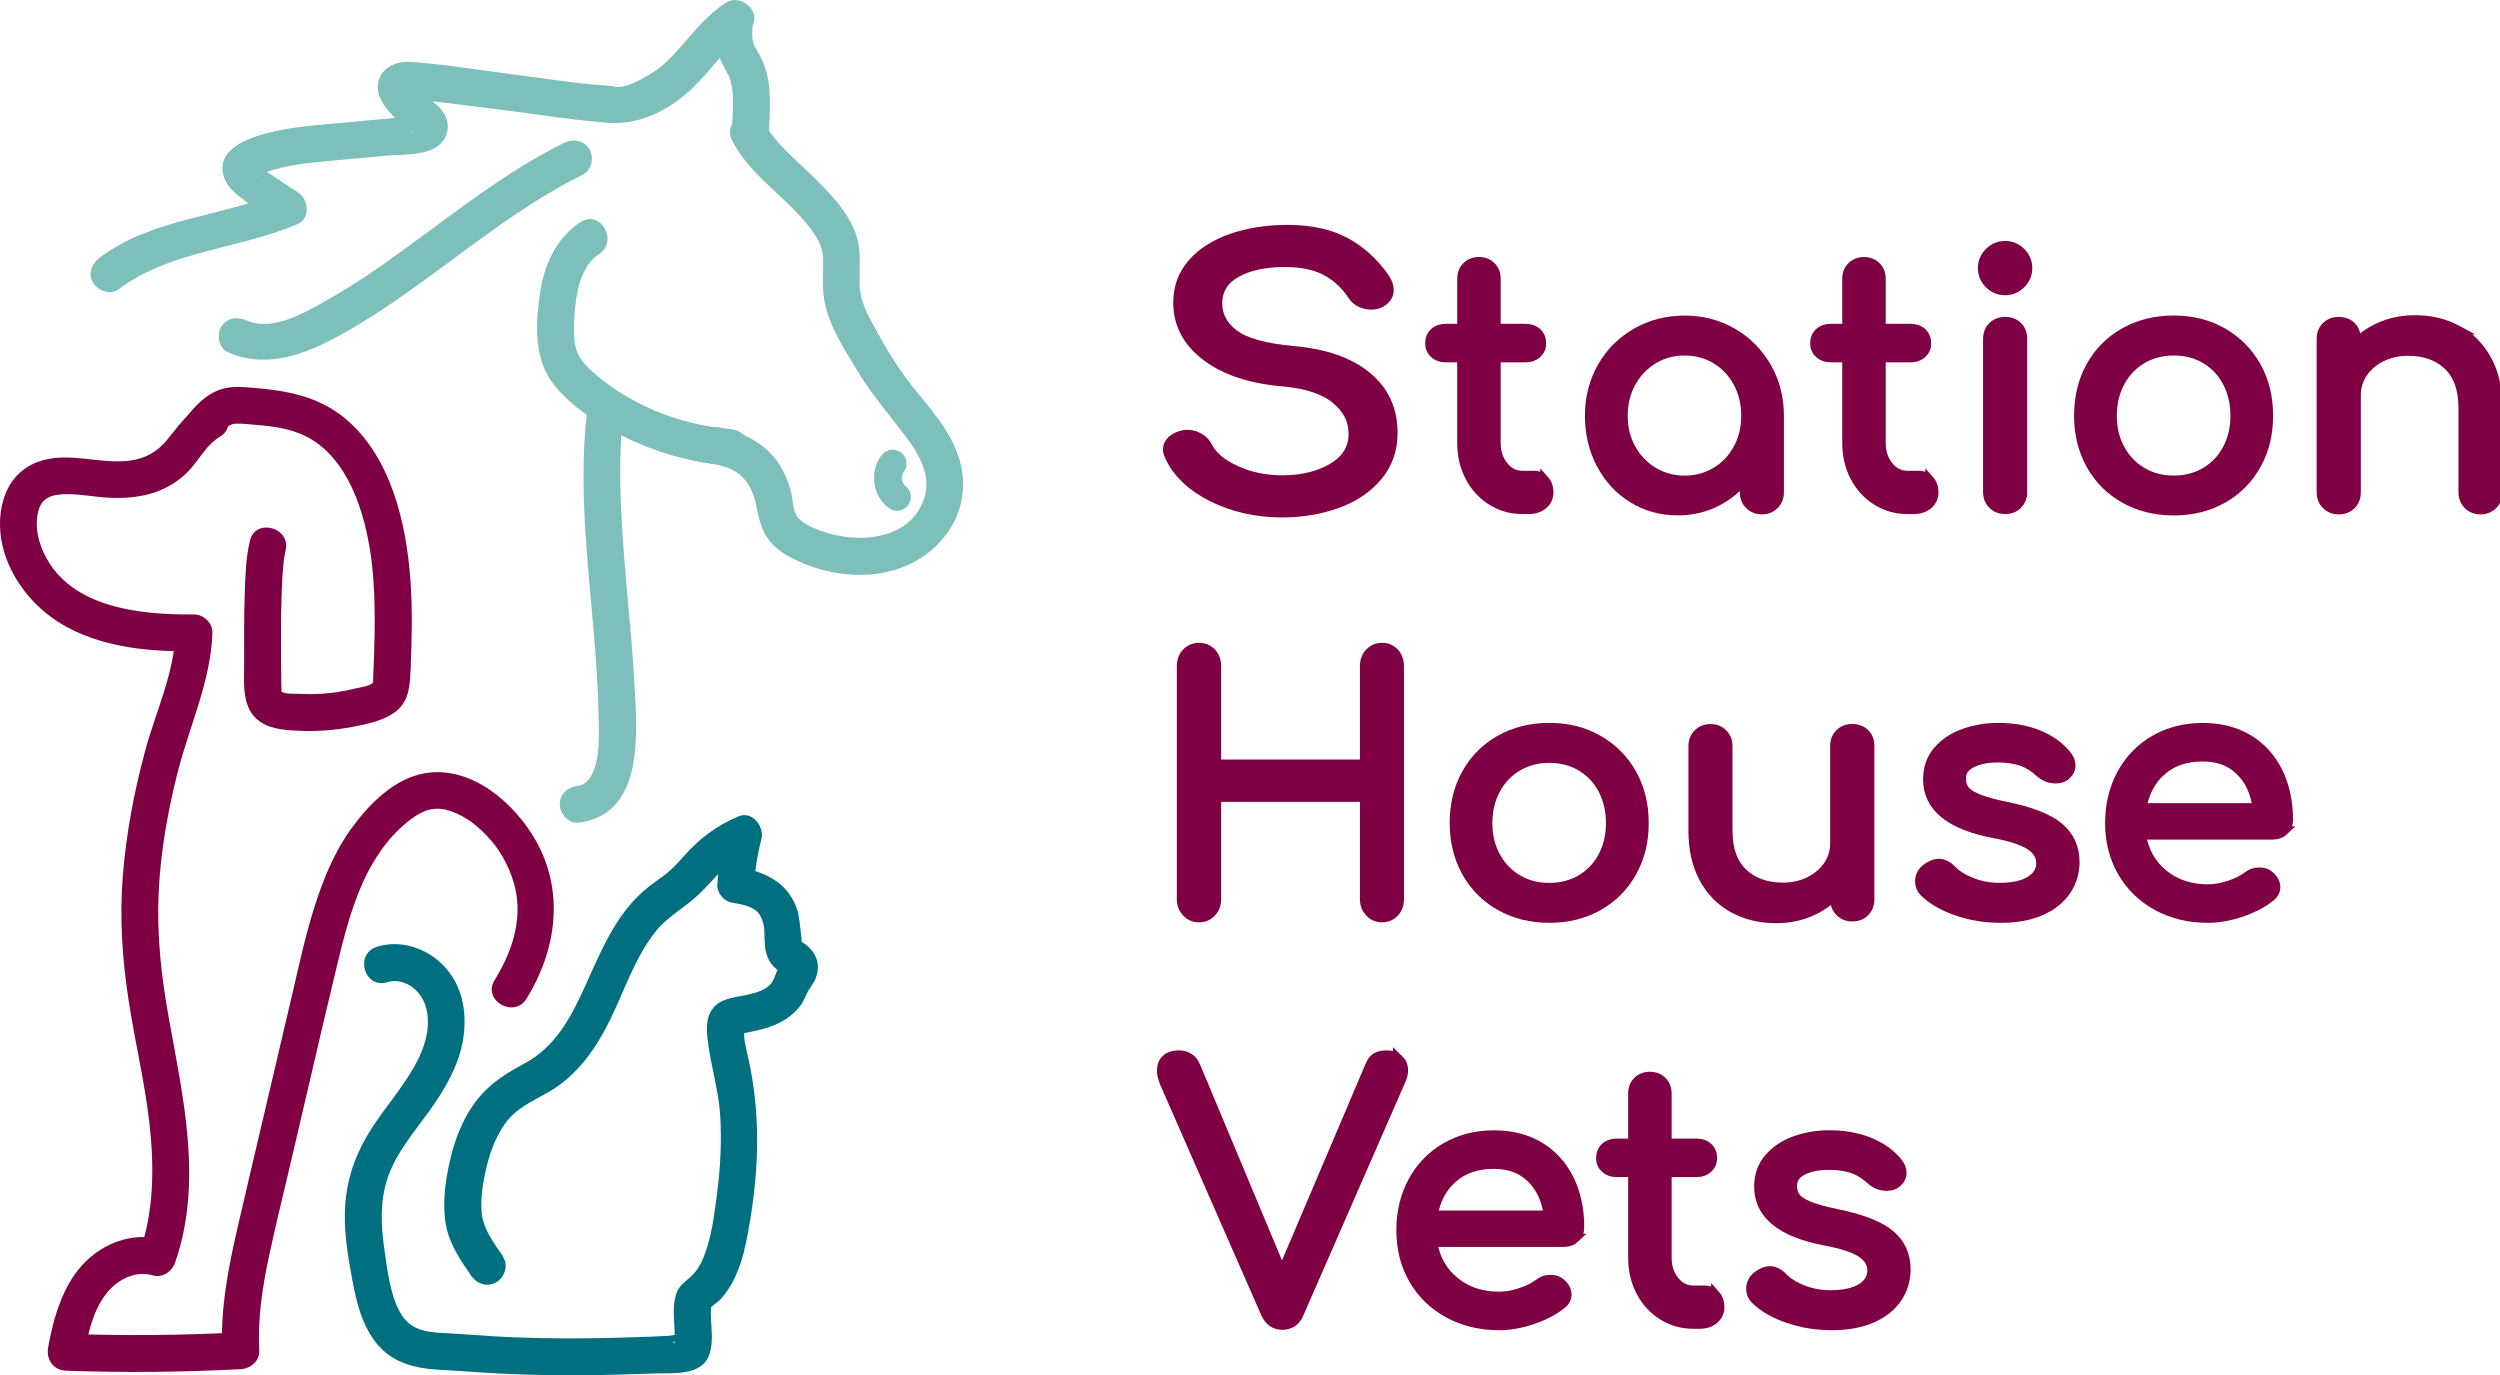<svg width="140" height="77" viewBox="0 0 140 77" fill="none" xmlns="http://www.w3.org/2000/svg">
<g clip-path="url(#clip0_91_35)">
<path d="M67.907 27.858C66.733 27.276 65.926 26.515 65.486 25.572C65.413 25.413 65.374 25.279 65.374 25.176C65.374 24.978 65.456 24.802 65.615 24.651C65.779 24.5 66 24.397 66.28 24.341C66.323 24.328 66.397 24.319 66.5 24.319C66.737 24.319 66.962 24.384 67.173 24.509C67.385 24.634 67.545 24.806 67.648 25.017C67.911 25.533 68.438 25.972 69.219 26.33C70 26.687 70.863 26.868 71.808 26.868C72.913 26.868 73.85 26.64 74.618 26.183C75.386 25.727 75.77 25.103 75.77 24.306C75.77 23.51 75.447 22.908 74.799 22.37C74.152 21.831 73.163 21.504 71.834 21.388C70.004 21.229 68.567 20.751 67.523 19.946C66.474 19.146 65.952 18.143 65.952 16.938C65.952 16.09 66.22 15.358 66.759 14.742C67.299 14.127 68.032 13.658 68.969 13.331C69.905 13.008 70.954 12.844 72.119 12.844C73.388 12.844 74.454 13.076 75.326 13.537C76.198 14.002 76.931 14.665 77.535 15.521C77.712 15.771 77.799 16.012 77.799 16.236C77.799 16.529 77.652 16.765 77.354 16.95C77.19 17.045 77 17.088 76.78 17.088C76.56 17.088 76.353 17.037 76.159 16.938C75.964 16.838 75.818 16.701 75.714 16.529C75.317 15.935 74.821 15.478 74.221 15.168C73.625 14.858 72.87 14.704 71.955 14.704C70.833 14.704 69.927 14.897 69.236 15.289C68.541 15.681 68.196 16.244 68.196 16.989C68.196 17.678 68.507 18.255 69.124 18.715C69.746 19.18 70.85 19.481 72.443 19.628C74.212 19.787 75.585 20.265 76.556 21.07C77.527 21.87 78.014 22.925 78.014 24.238C78.014 25.189 77.725 26.007 77.151 26.691C76.577 27.371 75.813 27.883 74.864 28.219C73.915 28.555 72.892 28.727 71.8 28.727C70.371 28.727 69.068 28.434 67.894 27.853L67.907 27.858Z" fill="#7F0043" stroke="#7F0043" stroke-width="0.5" stroke-miterlimit="10"/>
<path d="M86.503 26.881C86.663 27.061 86.745 27.294 86.745 27.573C86.745 27.853 86.637 28.086 86.425 28.267C86.214 28.447 85.938 28.538 85.605 28.538H85.256C84.626 28.538 84.047 28.374 83.525 28.047C83.003 27.72 82.593 27.272 82.3 26.708C82.002 26.145 81.855 25.507 81.855 24.802V20.041H80.966C80.694 20.041 80.478 19.963 80.31 19.808C80.142 19.654 80.06 19.46 80.06 19.232C80.06 18.974 80.142 18.771 80.31 18.616C80.478 18.461 80.694 18.384 80.966 18.384H81.855V15.607C81.855 15.323 81.946 15.095 82.127 14.915C82.308 14.734 82.537 14.643 82.822 14.643C83.107 14.643 83.335 14.734 83.517 14.915C83.698 15.095 83.788 15.328 83.788 15.607V18.384H85.428C85.7 18.384 85.916 18.461 86.085 18.616C86.253 18.771 86.335 18.978 86.335 19.232C86.335 19.464 86.253 19.654 86.085 19.808C85.916 19.963 85.7 20.041 85.428 20.041H83.788V24.802C83.788 25.314 83.931 25.744 84.212 26.093C84.492 26.442 84.842 26.614 85.256 26.614H85.912C86.145 26.614 86.339 26.704 86.503 26.885V26.881Z" fill="#7F0043" stroke="#7F0043" stroke-width="0.5" stroke-miterlimit="10"/>
<path d="M97.034 18.625C97.841 19.094 98.475 19.735 98.945 20.553C99.416 21.371 99.649 22.279 99.649 23.278V27.573C99.649 27.858 99.554 28.09 99.368 28.275C99.183 28.46 98.945 28.555 98.665 28.555C98.384 28.555 98.147 28.46 97.961 28.275C97.776 28.09 97.681 27.853 97.681 27.573V26.859C97.232 27.41 96.684 27.84 96.037 28.15C95.394 28.46 94.699 28.611 93.952 28.611C93.024 28.611 92.183 28.378 91.432 27.918C90.677 27.457 90.085 26.816 89.654 26.002C89.222 25.189 89.006 24.276 89.006 23.278C89.006 22.279 89.239 21.367 89.701 20.553C90.163 19.735 90.806 19.094 91.622 18.625C92.437 18.156 93.344 17.923 94.336 17.923C95.329 17.923 96.226 18.156 97.029 18.625H97.034ZM96.088 26.411C96.611 26.097 97.02 25.667 97.314 25.12C97.612 24.573 97.758 23.962 97.758 23.282C97.758 22.602 97.612 21.986 97.314 21.431C97.016 20.88 96.611 20.446 96.088 20.131C95.566 19.817 94.984 19.658 94.341 19.658C93.698 19.658 93.115 19.817 92.593 20.131C92.07 20.446 91.66 20.88 91.354 21.431C91.052 21.982 90.901 22.602 90.901 23.282C90.901 23.962 91.052 24.578 91.354 25.12C91.656 25.667 92.07 26.097 92.593 26.411C93.115 26.726 93.698 26.885 94.341 26.885C94.984 26.885 95.566 26.726 96.088 26.411Z" fill="#7F0043" stroke="#7F0043" stroke-width="0.5" stroke-miterlimit="10"/>
<path d="M108.064 26.881C108.224 27.061 108.306 27.294 108.306 27.573C108.306 27.853 108.198 28.086 107.986 28.267C107.775 28.447 107.499 28.538 107.166 28.538H106.817C106.187 28.538 105.609 28.374 105.086 28.047C104.564 27.72 104.154 27.272 103.861 26.708C103.563 26.145 103.416 25.507 103.416 24.802V20.041H102.527C102.255 20.041 102.039 19.963 101.871 19.808C101.703 19.654 101.621 19.46 101.621 19.232C101.621 18.974 101.703 18.771 101.871 18.616C102.039 18.461 102.255 18.384 102.527 18.384H103.416V15.607C103.416 15.323 103.507 15.095 103.688 14.915C103.869 14.734 104.098 14.643 104.383 14.643C104.668 14.643 104.896 14.734 105.078 14.915C105.259 15.095 105.35 15.328 105.35 15.607V18.384H106.99C107.261 18.384 107.477 18.461 107.646 18.616C107.814 18.771 107.896 18.978 107.896 19.232C107.896 19.464 107.814 19.654 107.646 19.808C107.477 19.963 107.261 20.041 106.99 20.041H105.35V24.802C105.35 25.314 105.492 25.744 105.773 26.093C106.053 26.442 106.403 26.614 106.817 26.614H107.473C107.706 26.614 107.9 26.704 108.064 26.885V26.881Z" fill="#7F0043" stroke="#7F0043" stroke-width="0.5" stroke-miterlimit="10"/>
<path d="M111.387 15.909C111.137 15.659 111.012 15.358 111.012 15.014C111.012 14.669 111.137 14.368 111.387 14.118C111.637 13.869 111.94 13.744 112.285 13.744C112.63 13.744 112.932 13.869 113.182 14.118C113.433 14.368 113.558 14.669 113.558 15.014C113.558 15.358 113.433 15.659 113.182 15.909C112.932 16.159 112.63 16.283 112.285 16.283C111.94 16.283 111.637 16.159 111.387 15.909ZM111.581 28.258C111.396 28.073 111.301 27.836 111.301 27.556V18.982C111.301 18.685 111.396 18.448 111.581 18.268C111.767 18.087 112.004 17.996 112.285 17.996C112.565 17.996 112.82 18.087 113.001 18.268C113.182 18.448 113.273 18.685 113.273 18.982V27.556C113.273 27.84 113.182 28.073 113.001 28.258C112.82 28.443 112.583 28.538 112.285 28.538C111.987 28.538 111.767 28.443 111.581 28.258Z" fill="#7F0043" stroke="#7F0043" stroke-width="0.5" stroke-miterlimit="10"/>
<path d="M118.97 27.931C118.159 27.474 117.528 26.842 117.075 26.033C116.626 25.223 116.398 24.307 116.398 23.278C116.398 22.249 116.622 21.311 117.075 20.502C117.524 19.692 118.159 19.06 118.97 18.603C119.781 18.147 120.7 17.919 121.732 17.919C122.763 17.919 123.661 18.147 124.464 18.603C125.266 19.06 125.901 19.692 126.358 20.502C126.816 21.311 127.044 22.236 127.044 23.278C127.044 24.32 126.82 25.223 126.367 26.033C125.918 26.842 125.288 27.474 124.485 27.931C123.678 28.387 122.763 28.615 121.732 28.615C120.7 28.615 119.781 28.387 118.97 27.931ZM123.501 26.42C124.023 26.11 124.429 25.684 124.718 25.137C125.007 24.591 125.154 23.971 125.154 23.278C125.154 22.585 125.007 21.961 124.718 21.41C124.429 20.859 124.023 20.428 123.501 20.119C122.979 19.808 122.392 19.658 121.732 19.658C121.072 19.658 120.485 19.813 119.962 20.119C119.44 20.428 119.03 20.859 118.737 21.41C118.439 21.961 118.292 22.585 118.292 23.278C118.292 23.971 118.439 24.591 118.737 25.137C119.035 25.684 119.44 26.11 119.962 26.42C120.485 26.73 121.072 26.881 121.732 26.881C122.392 26.881 122.979 26.726 123.501 26.42Z" fill="#7F0043" stroke="#7F0043" stroke-width="0.5" stroke-miterlimit="10"/>
<path d="M137.631 18.479C138.339 18.866 138.891 19.425 139.292 20.166C139.689 20.906 139.892 21.793 139.892 22.834V27.573C139.892 27.858 139.797 28.09 139.612 28.275C139.426 28.46 139.189 28.555 138.908 28.555C138.628 28.555 138.39 28.46 138.205 28.275C138.019 28.09 137.924 27.853 137.924 27.573V22.834C137.924 21.793 137.644 21.009 137.083 20.476C136.522 19.942 135.779 19.675 134.851 19.675C134.312 19.675 133.82 19.783 133.376 20.002C132.931 20.222 132.586 20.515 132.331 20.889C132.081 21.263 131.956 21.681 131.956 22.142V27.573C131.956 27.858 131.865 28.09 131.684 28.275C131.503 28.46 131.265 28.555 130.967 28.555C130.67 28.555 130.449 28.46 130.264 28.275C130.078 28.09 129.983 27.853 129.983 27.573V18.982C129.983 18.685 130.078 18.448 130.264 18.268C130.449 18.087 130.687 17.996 130.967 17.996C131.248 17.996 131.503 18.087 131.684 18.268C131.865 18.448 131.956 18.685 131.956 18.982V19.193C132.37 18.784 132.858 18.466 133.423 18.238C133.988 18.014 134.593 17.902 135.24 17.902C136.129 17.902 136.927 18.095 137.635 18.479H137.631Z" fill="#7F0043" stroke="#7F0043" stroke-width="0.5" stroke-miterlimit="10"/>
<path d="M66.474 51.062C66.293 50.868 66.202 50.632 66.202 50.348V37.301C66.202 37.004 66.293 36.763 66.474 36.578C66.656 36.393 66.876 36.298 67.143 36.298C67.411 36.298 67.644 36.393 67.821 36.578C67.993 36.763 68.084 37.004 68.084 37.301V42.832H76.456V37.301C76.456 37.004 76.547 36.763 76.728 36.578C76.909 36.393 77.13 36.298 77.397 36.298C77.665 36.298 77.881 36.393 78.058 36.578C78.23 36.763 78.321 37.004 78.321 37.301V50.348C78.321 50.645 78.234 50.886 78.058 51.071C77.881 51.256 77.665 51.351 77.397 51.351C77.13 51.351 76.909 51.256 76.728 51.062C76.547 50.868 76.456 50.632 76.456 50.348V44.606H68.084V50.348C68.084 50.632 67.998 50.868 67.821 51.062C67.644 51.256 67.419 51.351 67.143 51.351C66.867 51.351 66.656 51.256 66.474 51.062Z" fill="#7F0043" stroke="#7F0043" stroke-width="0.6" stroke-miterlimit="10"/>
<path d="M84.004 50.744C83.193 50.287 82.563 49.655 82.11 48.846C81.661 48.036 81.432 47.119 81.432 46.091C81.432 45.062 81.657 44.124 82.11 43.314C82.559 42.505 83.193 41.873 84.004 41.416C84.816 40.96 85.735 40.732 86.766 40.732C87.798 40.732 88.696 40.96 89.498 41.416C90.301 41.873 90.936 42.505 91.393 43.314C91.85 44.124 92.079 45.049 92.079 46.091C92.079 47.132 91.855 48.036 91.401 48.846C90.953 49.655 90.323 50.287 89.52 50.744C88.713 51.2 87.798 51.428 86.766 51.428C85.735 51.428 84.816 51.2 84.004 50.744ZM88.532 49.233C89.054 48.923 89.46 48.497 89.749 47.95C90.038 47.404 90.184 46.784 90.184 46.091C90.184 45.398 90.038 44.774 89.749 44.223C89.46 43.672 89.054 43.241 88.532 42.931C88.009 42.621 87.422 42.471 86.762 42.471C86.102 42.471 85.515 42.626 84.993 42.931C84.471 43.241 84.061 43.672 83.767 44.223C83.469 44.774 83.323 45.398 83.323 46.091C83.323 46.784 83.469 47.404 83.767 47.95C84.065 48.497 84.471 48.923 84.993 49.233C85.515 49.543 86.102 49.693 86.762 49.693C87.422 49.693 88.009 49.538 88.532 49.233Z" fill="#7F0043" stroke="#7F0043" stroke-width="0.5" stroke-miterlimit="10"/>
<path d="M104.443 41.063C104.625 41.244 104.715 41.481 104.715 41.778V50.369C104.715 50.653 104.625 50.886 104.443 51.071C104.262 51.256 104.025 51.351 103.727 51.351C103.429 51.351 103.209 51.256 103.024 51.071C102.838 50.886 102.743 50.649 102.743 50.369V50.158C102.329 50.572 101.841 50.886 101.276 51.114C100.71 51.338 100.102 51.45 99.459 51.45C98.57 51.45 97.771 51.256 97.064 50.873C96.356 50.485 95.803 49.926 95.402 49.185C95.005 48.445 94.802 47.559 94.802 46.517V41.778C94.802 41.494 94.897 41.261 95.083 41.076C95.268 40.891 95.506 40.796 95.786 40.796C96.067 40.796 96.304 40.891 96.49 41.076C96.675 41.261 96.77 41.498 96.77 41.778V46.517C96.77 47.559 97.051 48.346 97.612 48.876C98.173 49.409 98.915 49.676 99.843 49.676C100.382 49.676 100.879 49.569 101.319 49.349C101.759 49.13 102.109 48.837 102.363 48.462C102.614 48.088 102.739 47.675 102.739 47.21V41.778C102.739 41.481 102.834 41.244 103.019 41.063C103.205 40.883 103.442 40.792 103.723 40.792C104.003 40.792 104.258 40.883 104.439 41.063H104.443Z" fill="#7F0043" stroke="#7F0043" stroke-width="0.5" stroke-miterlimit="10"/>
<path d="M109.562 51.023C108.789 50.752 108.185 50.399 107.745 49.965C107.577 49.797 107.495 49.599 107.495 49.366C107.495 49.056 107.624 48.807 107.883 48.613C108.129 48.432 108.353 48.342 108.561 48.342C108.82 48.342 109.061 48.458 109.294 48.691C109.54 48.962 109.907 49.194 110.395 49.392C110.882 49.59 111.405 49.689 111.961 49.689C112.695 49.689 113.265 49.569 113.67 49.323C114.076 49.078 114.279 48.751 114.279 48.342C114.279 47.933 114.08 47.614 113.679 47.348C113.278 47.085 112.604 46.861 111.651 46.685C109.178 46.211 107.943 45.195 107.943 43.642C107.943 43.013 108.129 42.479 108.504 42.04C108.88 41.606 109.368 41.274 109.972 41.059C110.576 40.839 111.219 40.732 111.905 40.732C112.742 40.732 113.493 40.865 114.154 41.136C114.818 41.408 115.34 41.778 115.729 42.255C115.897 42.462 115.979 42.669 115.979 42.871C115.979 43.091 115.871 43.289 115.651 43.469C115.509 43.573 115.328 43.624 115.112 43.624C114.775 43.624 114.473 43.504 114.205 43.258C113.882 42.962 113.541 42.755 113.183 42.634C112.82 42.514 112.384 42.449 111.871 42.449C111.279 42.449 110.792 42.548 110.412 42.746C110.032 42.944 109.842 43.224 109.842 43.586C109.842 43.844 109.907 44.059 110.037 44.231C110.166 44.403 110.412 44.567 110.77 44.713C111.128 44.86 111.651 45.006 112.337 45.148C113.739 45.432 114.736 45.824 115.323 46.323C115.91 46.822 116.204 47.472 116.204 48.269C116.204 48.858 116.044 49.396 115.72 49.879C115.397 50.361 114.926 50.739 114.3 51.015C113.675 51.29 112.924 51.428 112.048 51.428C111.172 51.428 110.347 51.295 109.575 51.023H109.562Z" fill="#7F0043" stroke="#7F0043" stroke-width="0.5" stroke-miterlimit="10"/>
<path d="M127.912 46.525C127.744 46.685 127.532 46.766 127.273 46.766H119.932C120.075 47.666 120.485 48.394 121.158 48.944C121.835 49.495 122.66 49.771 123.639 49.771C124.028 49.771 124.429 49.702 124.848 49.56C125.266 49.418 125.612 49.246 125.879 49.039C126.061 48.897 126.272 48.828 126.518 48.828C126.764 48.828 126.954 48.893 127.096 49.022C127.329 49.216 127.446 49.435 127.446 49.676C127.446 49.909 127.342 50.098 127.135 50.253C126.699 50.602 126.151 50.881 125.504 51.101C124.852 51.32 124.231 51.428 123.639 51.428C122.582 51.428 121.637 51.2 120.8 50.744C119.962 50.287 119.307 49.655 118.84 48.845C118.37 48.036 118.137 47.119 118.137 46.091C118.137 45.062 118.357 44.141 118.802 43.327C119.246 42.514 119.863 41.877 120.657 41.42C121.447 40.964 122.349 40.736 123.35 40.736C124.352 40.736 125.197 40.956 125.918 41.39C126.639 41.825 127.191 42.436 127.58 43.22C127.968 44.003 128.158 44.903 128.158 45.919C128.158 46.164 128.076 46.366 127.908 46.525H127.912ZM121.067 43.164C120.48 43.676 120.109 44.365 119.958 45.225H126.393C126.276 44.365 125.957 43.676 125.426 43.164C124.9 42.651 124.209 42.393 123.359 42.393C122.418 42.393 121.654 42.651 121.072 43.164H121.067Z" fill="#7F0043" stroke="#7F0043" stroke-width="0.5" stroke-miterlimit="10"/>
<path d="M78.312 59.348C78.472 59.503 78.554 59.701 78.554 59.946C78.554 60.101 78.515 60.269 78.437 60.446L72.719 73.531C72.551 73.953 72.249 74.168 71.813 74.168C71.398 74.168 71.096 73.957 70.906 73.531L65.244 60.622C65.141 60.351 65.089 60.127 65.089 59.946C65.089 59.688 65.171 59.486 65.331 59.339C65.49 59.193 65.715 59.12 65.995 59.12C66.444 59.12 66.755 59.318 66.923 59.718L71.791 71.357L76.737 59.718C76.828 59.486 76.944 59.331 77.086 59.245C77.229 59.163 77.414 59.12 77.647 59.12C77.932 59.12 78.152 59.197 78.312 59.352V59.348Z" fill="#7F0043" stroke="#7F0043" stroke-width="0.6" stroke-miterlimit="10"/>
<path d="M88.221 69.338C88.052 69.498 87.841 69.579 87.582 69.579H80.241C80.383 70.479 80.793 71.207 81.467 71.757C82.144 72.308 82.969 72.584 83.948 72.584C84.337 72.584 84.738 72.515 85.157 72.373C85.575 72.231 85.921 72.059 86.188 71.852C86.369 71.71 86.581 71.641 86.827 71.641C87.073 71.641 87.263 71.706 87.405 71.835C87.638 72.029 87.755 72.248 87.755 72.489C87.755 72.722 87.651 72.911 87.444 73.066C87.008 73.415 86.46 73.694 85.813 73.914C85.161 74.133 84.54 74.241 83.948 74.241C82.891 74.241 81.946 74.013 81.109 73.557C80.271 73.1 79.615 72.468 79.149 71.658C78.679 70.849 78.446 69.932 78.446 68.904C78.446 67.875 78.666 66.954 79.11 66.14C79.555 65.327 80.172 64.69 80.966 64.234C81.756 63.777 82.658 63.549 83.659 63.549C84.66 63.549 85.506 63.769 86.227 64.203C86.948 64.638 87.5 65.249 87.888 66.033C88.277 66.816 88.467 67.716 88.467 68.731C88.467 68.977 88.385 69.179 88.216 69.338H88.221ZM81.372 65.977C80.785 66.489 80.414 67.178 80.263 68.038H86.697C86.581 67.178 86.261 66.489 85.731 65.977C85.204 65.465 84.514 65.206 83.663 65.206C82.723 65.206 81.959 65.465 81.376 65.977H81.372Z" fill="#7F0043" stroke="#7F0043" stroke-width="0.5" stroke-miterlimit="10"/>
<path d="M96.075 72.506C96.235 72.687 96.317 72.92 96.317 73.199C96.317 73.479 96.209 73.712 95.998 73.892C95.786 74.073 95.51 74.163 95.178 74.163H94.828C94.198 74.163 93.62 74 93.098 73.673C92.575 73.346 92.165 72.898 91.872 72.334C91.574 71.77 91.427 71.133 91.427 70.427V65.667H90.538C90.266 65.667 90.051 65.589 89.882 65.434C89.714 65.279 89.632 65.086 89.632 64.858C89.632 64.599 89.714 64.397 89.882 64.242C90.051 64.087 90.266 64.01 90.538 64.01H91.427V61.233C91.427 60.949 91.518 60.721 91.699 60.54C91.88 60.36 92.109 60.269 92.394 60.269C92.679 60.269 92.908 60.36 93.089 60.54C93.27 60.721 93.361 60.953 93.361 61.233V64.01H95.001C95.273 64.01 95.488 64.087 95.657 64.242C95.825 64.397 95.907 64.604 95.907 64.858C95.907 65.09 95.825 65.279 95.657 65.434C95.488 65.589 95.273 65.667 95.001 65.667H93.361V70.427C93.361 70.94 93.503 71.37 93.784 71.719C94.064 72.067 94.414 72.24 94.828 72.24H95.484C95.717 72.24 95.911 72.33 96.075 72.511V72.506Z" fill="#7F0043" stroke="#7F0043" stroke-width="0.5" stroke-miterlimit="10"/>
<path d="M100.102 73.836C99.329 73.565 98.725 73.212 98.285 72.777C98.117 72.61 98.035 72.412 98.035 72.179C98.035 71.869 98.164 71.62 98.423 71.426C98.669 71.245 98.894 71.155 99.101 71.155C99.36 71.155 99.601 71.271 99.834 71.503C100.08 71.775 100.447 72.007 100.935 72.205C101.422 72.403 101.945 72.502 102.501 72.502C103.235 72.502 103.805 72.381 104.21 72.136C104.616 71.891 104.819 71.564 104.819 71.155C104.819 70.746 104.62 70.427 104.219 70.16C103.818 69.898 103.144 69.674 102.191 69.498C99.718 69.024 98.484 68.008 98.484 66.454C98.484 65.826 98.669 65.292 99.044 64.853C99.42 64.418 99.908 64.087 100.512 63.872C101.116 63.652 101.759 63.545 102.445 63.545C103.283 63.545 104.033 63.678 104.694 63.949C105.358 64.221 105.881 64.591 106.269 65.068C106.437 65.275 106.519 65.482 106.519 65.684C106.519 65.903 106.411 66.101 106.191 66.282C106.049 66.385 105.868 66.437 105.652 66.437C105.315 66.437 105.013 66.317 104.746 66.071C104.422 65.774 104.081 65.568 103.723 65.447C103.36 65.327 102.924 65.262 102.411 65.262C101.82 65.262 101.332 65.361 100.952 65.559C100.572 65.757 100.382 66.037 100.382 66.398C100.382 66.657 100.447 66.872 100.577 67.044C100.706 67.216 100.952 67.38 101.31 67.526C101.668 67.672 102.191 67.819 102.877 67.961C104.279 68.245 105.276 68.637 105.863 69.136C106.45 69.635 106.744 70.285 106.744 71.082C106.744 71.671 106.584 72.209 106.26 72.691C105.937 73.173 105.466 73.552 104.84 73.828C104.215 74.103 103.464 74.241 102.588 74.241C101.712 74.241 100.887 74.108 100.115 73.836H100.102Z" fill="#7F0043" stroke="#7F0043" stroke-width="0.5" stroke-miterlimit="10"/>
<path d="M11.268 22.684C10.44 23.17 9.952 23.915 9.352 24.638C8.795 25.309 8.135 25.684 7.259 25.796C5.537 26.02 3.763 25.232 2.076 25.882C0.073 26.652 -0.328 29.033 0.229 30.901C0.773 32.721 2.149 34.279 3.824 35.158C5.986 36.294 8.463 36.496 10.863 36.475L9.827 35.442C9.758 37.71 8.705 39.901 8.122 42.07C7.509 44.343 7.069 46.672 6.879 49.022C6.689 51.372 6.845 53.735 7.212 56.085C7.578 58.435 8.096 60.566 8.36 62.83C8.644 65.288 8.636 67.784 7.816 70.147L9.089 69.424C7.466 68.955 5.714 69.618 4.605 70.845C3.496 72.072 2.991 73.802 2.697 75.45C2.577 76.122 2.978 76.733 3.694 76.759C6.957 76.875 10.224 76.845 13.482 76.673C14.022 76.643 14.548 76.221 14.518 75.64C14.427 73.819 14.699 72.037 15.083 70.259C15.467 68.482 15.929 66.609 16.356 64.789C17.211 61.151 18.04 57.506 18.92 53.873C19.563 51.217 20.344 48.32 22.411 46.383C22.921 45.91 23.568 45.385 24.28 45.299C24.85 45.23 25.462 45.471 25.95 45.746C26.093 45.828 26.231 45.914 26.364 46.009C26.412 46.039 26.623 46.203 26.481 46.091C26.567 46.16 26.654 46.233 26.74 46.306C27.098 46.62 27.435 46.964 27.724 47.343C28.315 48.114 28.833 49.237 28.95 50.313C29.126 51.957 28.552 53.503 27.698 54.884C26.994 56.021 28.785 57.058 29.485 55.926C31.172 53.201 31.625 49.922 29.998 47.059C28.807 44.967 26.403 42.867 23.818 43.297C22.092 43.581 20.668 45.027 19.684 46.383C18.743 47.675 18.122 49.19 17.638 50.7C17.099 52.375 16.736 54.101 16.335 55.81C15.856 57.859 15.377 59.903 14.893 61.952C14.367 64.199 13.832 66.446 13.314 68.697C12.796 70.948 12.33 73.294 12.446 75.64L13.482 74.607C10.22 74.783 6.957 74.809 3.694 74.693L4.691 76.001C4.907 74.792 5.157 73.492 5.917 72.489C6.517 71.693 7.535 71.129 8.536 71.417C9.097 71.581 9.628 71.219 9.81 70.694C11.367 66.213 10.258 61.483 9.447 56.972C9.033 54.673 8.778 52.383 8.882 50.046C8.985 47.739 9.387 45.458 9.956 43.22C10.612 40.654 11.812 38.119 11.894 35.442C11.911 34.886 11.406 34.404 10.858 34.409C7.773 34.434 3.686 34.034 2.348 30.72C2.085 30.07 1.964 29.321 2.141 28.632C2.296 28.017 2.684 27.763 3.293 27.698C4.009 27.621 4.752 27.741 5.464 27.819C6.344 27.918 7.22 27.918 8.088 27.733C9.046 27.53 9.939 27.048 10.604 26.329C11.169 25.718 11.575 24.892 12.304 24.461C13.452 23.79 12.412 22.004 11.26 22.679L11.268 22.684Z" fill="#7F0043"/>
<path d="M12.136 24.5C12.291 24.302 12.477 24.083 12.68 23.932C12.857 23.799 12.96 23.773 13.051 23.747C13.124 23.725 13.215 23.717 13.452 23.725C13.702 23.734 13.953 23.76 14.203 23.781C15.429 23.872 16.65 24.04 17.686 24.763C19.779 26.226 20.573 29.274 20.836 31.663C20.983 33.014 21 34.374 20.974 35.734C20.961 36.414 20.935 37.09 20.905 37.77C20.901 37.869 20.888 38.235 20.905 38.209C20.733 38.438 20.094 38.502 19.839 38.567C19.213 38.722 18.583 38.821 17.94 38.855C17.539 38.877 17.138 38.877 16.741 38.855C16.482 38.842 15.994 38.881 15.77 38.735C15.679 38.674 15.847 38.868 15.783 38.748C15.752 38.691 15.765 38.605 15.761 38.545C15.748 38.364 15.757 38.179 15.752 37.998C15.748 37.615 15.744 37.232 15.739 36.845C15.731 35.726 15.731 34.607 15.765 33.483C15.783 32.932 15.804 32.386 15.852 31.839C15.869 31.628 15.886 31.417 15.916 31.206C15.886 31.439 15.925 31.159 15.934 31.125C15.951 31.026 15.972 30.927 15.994 30.828C16.305 29.536 14.307 28.985 13.996 30.277C13.758 31.271 13.737 32.33 13.702 33.346C13.664 34.551 13.664 35.756 13.672 36.961C13.681 38.166 13.469 39.681 14.579 40.426C15.247 40.878 16.162 40.9 16.944 40.93C17.871 40.964 18.799 40.878 19.71 40.71C20.491 40.564 21.415 40.379 22.075 39.914C22.903 39.329 22.955 38.429 22.994 37.499C23.063 35.834 23.106 34.159 22.985 32.493C22.757 29.334 21.915 25.624 19.373 23.471C17.863 22.197 16.063 21.866 14.147 21.715C13.543 21.668 12.943 21.612 12.356 21.81C11.489 22.098 10.902 22.761 10.358 23.463C10.017 23.906 10.289 24.621 10.729 24.875C11.264 25.185 11.803 24.948 12.144 24.505L12.136 24.5Z" fill="#7F0043"/>
<path d="M28.181 70.371C27.711 69.691 27.21 69.011 27.033 68.275C26.856 67.539 26.999 66.484 27.18 65.645C27.387 64.69 27.702 63.751 28.268 62.946C28.872 62.081 29.756 61.698 30.65 61.194C32.346 60.248 33.425 58.655 34.245 56.942C35.009 55.345 35.596 53.572 36.713 52.168C37.391 51.316 38.336 50.838 39.113 50.102C40.041 49.224 40.701 48.2 41.931 47.688L40.658 46.418C40.395 47.442 40.239 48.488 40.17 49.538C40.144 49.965 40.507 50.447 40.93 50.533C41.374 50.623 41.961 50.696 42.332 50.989C42.682 51.26 42.79 51.815 42.803 52.142C42.824 52.681 42.79 53.236 43.044 53.731C43.174 53.989 43.364 54.196 43.601 54.359C43.657 54.398 43.8 54.51 43.864 54.514C44.037 54.665 44.007 54.484 43.774 53.98C43.83 53.877 43.826 53.882 43.765 53.993C43.48 54.26 43.433 54.704 43.226 55.014C42.932 55.448 42.332 55.595 41.853 55.706C41.249 55.849 40.554 55.866 40.075 56.305C39.506 56.826 39.553 57.613 39.639 58.319C39.812 59.709 40.239 61.04 40.33 62.443C40.42 63.846 40.347 65.378 40.157 66.829C39.998 68.03 39.846 69.356 39.372 70.479C39.203 70.871 38.979 71.241 38.655 71.521C38.284 71.843 37.969 72.059 37.835 72.567C37.637 73.311 37.788 74.095 37.784 74.852C37.784 74.947 37.784 75.041 37.775 75.136C37.766 75.27 37.818 75.197 37.784 75.106C37.861 75.304 37.555 75.188 37.801 75.106L38.263 74.757L38.315 74.745C38.151 74.658 37.65 74.792 37.447 74.805C37.093 74.826 36.739 74.844 36.385 74.856C33.74 74.96 31.077 74.99 28.432 74.874C27.21 74.818 25.993 74.706 24.772 74.645C23.706 74.594 22.895 74.422 22.364 73.419C21.833 72.416 21.682 71.051 21.518 69.915C21.328 68.602 21.281 67.238 21.708 65.964C22.178 64.565 23.197 63.394 24.043 62.215C24.888 61.035 25.721 59.654 25.946 58.134C26.17 56.615 25.872 55.125 24.811 54.045C23.861 53.085 22.442 52.616 21.13 53.012C19.817 53.408 20.4 55.392 21.682 55.005C22.601 54.725 23.499 55.392 23.801 56.249C24.211 57.415 23.784 58.698 23.201 59.727C22.506 60.958 21.565 62.021 20.802 63.205C19.994 64.453 19.481 65.8 19.347 67.285C19.213 68.77 19.455 70.199 19.718 71.62C19.956 72.898 20.253 74.189 21.086 75.227C21.971 76.329 23.253 76.634 24.608 76.707C25.881 76.776 27.154 76.884 28.432 76.94C31.133 77.056 33.861 77.026 36.562 76.914C37.628 76.871 39.285 77.103 39.721 75.855C39.98 75.115 39.808 74.288 39.808 73.522C39.808 73.44 39.846 72.937 39.816 73.199C39.825 73.113 39.92 73.027 39.829 73.118C39.803 73.148 39.674 73.32 39.674 73.341C39.665 73.29 40.235 72.885 40.33 72.782C40.589 72.498 40.822 72.179 41.003 71.839C41.607 70.729 41.823 69.459 42.026 68.228C42.518 65.185 42.574 62.215 41.892 59.197C41.815 58.849 41.724 58.496 41.681 58.138C41.672 58.078 41.681 57.579 41.646 57.557C41.245 57.88 41.184 57.992 41.469 57.897C41.594 57.872 41.715 57.846 41.84 57.824C42.574 57.678 43.325 57.506 43.964 57.097C44.261 56.907 44.529 56.679 44.753 56.408C45.017 56.085 45.116 55.763 45.301 55.401C45.194 55.608 45.362 55.323 45.375 55.306C45.453 55.194 45.526 55.082 45.591 54.966C45.733 54.695 45.815 54.407 45.802 54.097C45.785 53.722 45.612 53.365 45.349 53.098C45.219 52.969 45.06 52.836 44.9 52.749C44.391 52.478 44.948 52.848 44.887 52.848C44.943 52.848 44.736 51.269 44.697 51.122C44.253 49.521 43.001 48.876 41.465 48.561L42.224 49.556C42.281 48.682 42.423 47.83 42.639 46.982C42.811 46.297 42.134 45.393 41.366 45.712C40.105 46.237 39.13 46.99 38.233 48.015C37.874 48.424 37.516 48.794 37.076 49.108C36.597 49.448 36.118 49.792 35.703 50.21C34.297 51.622 33.554 53.494 32.743 55.276C31.953 57.015 31.094 58.633 29.355 59.563C28.272 60.14 27.344 60.738 26.606 61.733C25.92 62.654 25.488 63.773 25.225 64.879C24.94 66.084 24.75 67.38 24.975 68.611C25.169 69.665 25.782 70.569 26.382 71.434C26.697 71.895 27.292 72.102 27.797 71.805C28.255 71.538 28.488 70.853 28.168 70.393L28.181 70.371Z" fill="#007080"/>
<path d="M32.51 12.435C31.125 13.352 30.469 14.846 30.235 16.442C29.977 18.233 29.882 20.187 31.107 21.655C32.216 22.981 33.908 23.997 35.47 24.703C37.197 25.482 39.005 25.942 40.895 26.093C41.452 26.136 41.931 25.585 41.931 25.06C41.931 24.466 41.456 24.07 40.895 24.027C38.047 23.799 35.142 22.637 33.036 20.687C32.527 20.213 32.221 19.731 32.165 19.029C32.108 18.371 32.156 17.682 32.229 17.028C32.346 16.016 32.648 14.824 33.55 14.226C34.655 13.494 33.619 11.704 32.506 12.444L32.51 12.435Z" fill="#7CBFBB"/>
<path d="M31.591 7.997C28.406 9.573 25.626 11.79 22.77 13.868C21.354 14.902 19.913 15.9 18.385 16.765C17.133 17.476 15.282 18.599 13.802 17.94C13.292 17.712 12.688 17.794 12.386 18.311C12.127 18.75 12.244 19.494 12.757 19.722C14.695 20.583 16.663 19.998 18.462 19.077C20.133 18.22 21.695 17.174 23.218 16.085C26.291 13.886 29.23 11.467 32.639 9.779C33.14 9.53 33.278 8.824 33.011 8.368C32.713 7.86 32.096 7.748 31.595 7.997H31.591Z" fill="#7CBFBB"/>
<path d="M50.787 27.285C50.705 27.216 50.632 27.143 50.562 27.057L50.683 27.212C50.614 27.117 50.554 27.018 50.506 26.915L50.584 27.1C50.536 26.984 50.502 26.863 50.485 26.738L50.511 26.945C50.498 26.82 50.498 26.7 50.511 26.579L50.485 26.786C50.502 26.665 50.536 26.545 50.584 26.433L50.506 26.618C50.55 26.523 50.597 26.437 50.662 26.351C50.774 26.196 50.787 25.929 50.739 25.753C50.692 25.576 50.55 25.378 50.381 25.288C50.2 25.193 49.984 25.146 49.781 25.21C49.578 25.275 49.44 25.395 49.315 25.568C49.173 25.766 49.069 26.002 49.009 26.235C48.931 26.553 48.931 26.846 48.983 27.165C49.017 27.397 49.112 27.625 49.224 27.827C49.337 28.03 49.501 28.232 49.682 28.378C49.846 28.512 50.01 28.607 50.23 28.607C50.42 28.607 50.649 28.52 50.778 28.378C50.908 28.236 51.016 28.038 51.007 27.832C50.998 27.638 50.938 27.41 50.778 27.285H50.787Z" fill="#7CBFBB"/>
<path d="M34.167 4.812C32.316 4.687 30.469 4.386 28.63 4.154C26.792 3.921 24.824 3.577 22.921 3.469C21.881 3.409 20.897 4.132 21.212 5.269C21.354 5.785 21.777 6.263 22.148 6.637C22.312 6.801 22.489 6.947 22.67 7.089C22.782 7.18 22.899 7.27 23.02 7.352C23.231 7.494 23.072 7.52 23.041 7.352V6.801C23.102 6.461 23.663 6.452 23.175 6.504C23.003 6.521 22.83 6.538 22.657 6.551C22.278 6.586 21.893 6.624 21.514 6.659C20.823 6.723 20.128 6.788 19.438 6.853C18.048 6.982 16.624 7.059 15.26 7.382C14.13 7.649 12.118 8.247 12.507 9.797C12.688 10.52 13.31 10.933 13.875 11.355C14.44 11.777 15.027 12.173 15.627 12.543V10.761C12.343 12.186 8.528 12.198 5.585 14.428C5.14 14.764 4.907 15.319 5.213 15.84C5.468 16.275 6.184 16.55 6.629 16.21C9.516 14.019 13.418 13.955 16.672 12.543C17.422 12.216 17.267 11.127 16.672 10.761C16.236 10.49 15.804 10.21 15.386 9.913C15.17 9.762 14.535 9.427 14.492 9.173V9.723C14.449 9.943 14.203 9.969 14.505 9.818C14.617 9.762 14.729 9.711 14.846 9.668C15.131 9.556 15.424 9.474 15.722 9.401C16.292 9.259 16.87 9.173 17.453 9.112C18.838 8.966 20.228 8.85 21.617 8.721C22.722 8.617 24.673 8.807 25.031 7.416C25.208 6.723 24.815 6.134 24.289 5.733C24.077 5.57 23.87 5.423 23.68 5.238C23.594 5.157 23.236 4.817 23.244 4.739L23.102 5.26L23.167 5.161L22.795 5.531C22.722 5.583 22.761 5.527 22.895 5.535C22.947 5.535 23.003 5.544 23.054 5.548C23.205 5.561 23.352 5.578 23.503 5.591C23.943 5.639 24.384 5.69 24.82 5.742C25.993 5.884 27.163 6.03 28.337 6.181C30.274 6.426 32.225 6.749 34.18 6.878C34.737 6.917 35.216 6.375 35.216 5.845C35.216 5.256 34.741 4.851 34.18 4.812H34.167Z" fill="#7CBFBB"/>
<path d="M32.942 22.538C32.415 26.36 32.786 30.208 33.127 34.03C33.295 35.915 33.464 37.805 33.511 39.699C33.533 40.568 33.58 41.472 33.459 42.333C33.382 42.897 33.097 43.921 32.385 44.003C31.828 44.068 31.349 44.429 31.349 45.036C31.349 45.544 31.824 46.134 32.385 46.069C36.165 45.626 35.673 40.848 35.514 38.093C35.328 34.826 34.905 31.577 34.776 28.31C34.707 26.575 34.698 24.81 34.935 23.088C35.013 22.538 34.802 21.978 34.21 21.819C33.727 21.685 33.015 21.982 32.937 22.542L32.942 22.538Z" fill="#7CBFBB"/>
<path d="M33.891 6.844C35.678 7.102 37.49 6.164 38.763 4.95C39.294 4.442 39.76 3.874 40.244 3.323C40.49 3.043 40.74 2.768 41.008 2.505C41.141 2.376 41.279 2.251 41.417 2.131C41.448 2.105 41.547 2.032 41.461 2.096C41.543 2.036 41.629 1.98 41.715 1.924L40.192 0.758C40.015 1.261 40.028 1.847 40.093 2.372C40.17 3.013 40.377 3.469 40.692 4.02C40.71 4.055 40.861 4.356 40.796 4.201C40.848 4.326 40.891 4.455 40.925 4.584C40.96 4.713 40.986 4.847 41.012 4.98C40.977 4.782 41.029 5.182 41.029 5.221C41.068 5.871 41.02 6.521 40.999 7.171C40.977 7.731 41.491 8.204 42.035 8.204C42.613 8.204 43.049 7.731 43.07 7.171C43.114 5.983 43.226 4.735 42.777 3.607C42.656 3.301 42.518 3.017 42.337 2.742C42.294 2.673 42.181 2.393 42.25 2.634C42.22 2.535 42.194 2.436 42.168 2.337C42.16 2.29 42.151 2.243 42.142 2.195C42.156 2.307 42.156 2.299 42.142 2.174C42.134 2.04 42.125 1.907 42.125 1.773C42.125 1.722 42.164 1.326 42.121 1.593C42.138 1.498 42.16 1.403 42.19 1.313C42.492 0.461 41.409 -0.319 40.666 0.146C39.467 0.9 38.651 2.07 37.697 3.086C37.201 3.611 36.882 3.874 36.312 4.21C35.742 4.545 35.03 4.946 34.435 4.86C33.882 4.778 33.321 4.997 33.162 5.583C33.028 6.069 33.33 6.771 33.887 6.853L33.891 6.844Z" fill="#7CBFBB"/>
<path d="M41.008 7.886C42.017 9.866 44.102 11.066 45.405 12.827C45.785 13.339 46.07 13.808 46.091 14.463C46.117 15.263 46.018 16.051 46.165 16.847C46.419 18.259 47.282 19.55 48.008 20.756C48.776 22.03 49.712 23.131 50.618 24.307C51.343 25.241 52.12 26.467 51.81 27.703C51.149 30.294 47.999 30.5 45.914 29.709C45.44 29.528 44.792 29.274 44.559 28.779C44.391 28.417 44.395 27.961 44.305 27.573C44.223 27.229 44.093 26.898 43.951 26.575C43.252 25.03 41.905 24.302 40.308 23.936C39.009 23.639 38.457 25.632 39.756 25.929C40.39 26.076 41.038 26.205 41.525 26.661C41.979 27.087 42.216 27.677 42.341 28.275C42.501 29.046 42.622 29.726 43.148 30.35C43.632 30.914 44.305 31.262 44.978 31.546C47.792 32.717 51.283 32.407 53.122 29.739C53.933 28.559 54.14 27.07 53.721 25.706C53.238 24.122 52.112 22.916 51.102 21.651C50.165 20.476 49.389 19.133 48.694 17.807C48.361 17.174 48.137 16.533 48.133 15.814C48.124 14.958 48.236 14.092 47.977 13.253C47.554 11.884 46.415 10.752 45.414 9.775C44.499 8.88 43.381 7.997 42.79 6.844C42.199 5.69 40.399 6.702 41.003 7.886H41.008Z" fill="#7CBFBB"/>
</g>
<defs>
<clipPath id="clip0_91_35">
<rect width="140" height="77" fill="white"/>
</clipPath>
</defs>
</svg>
